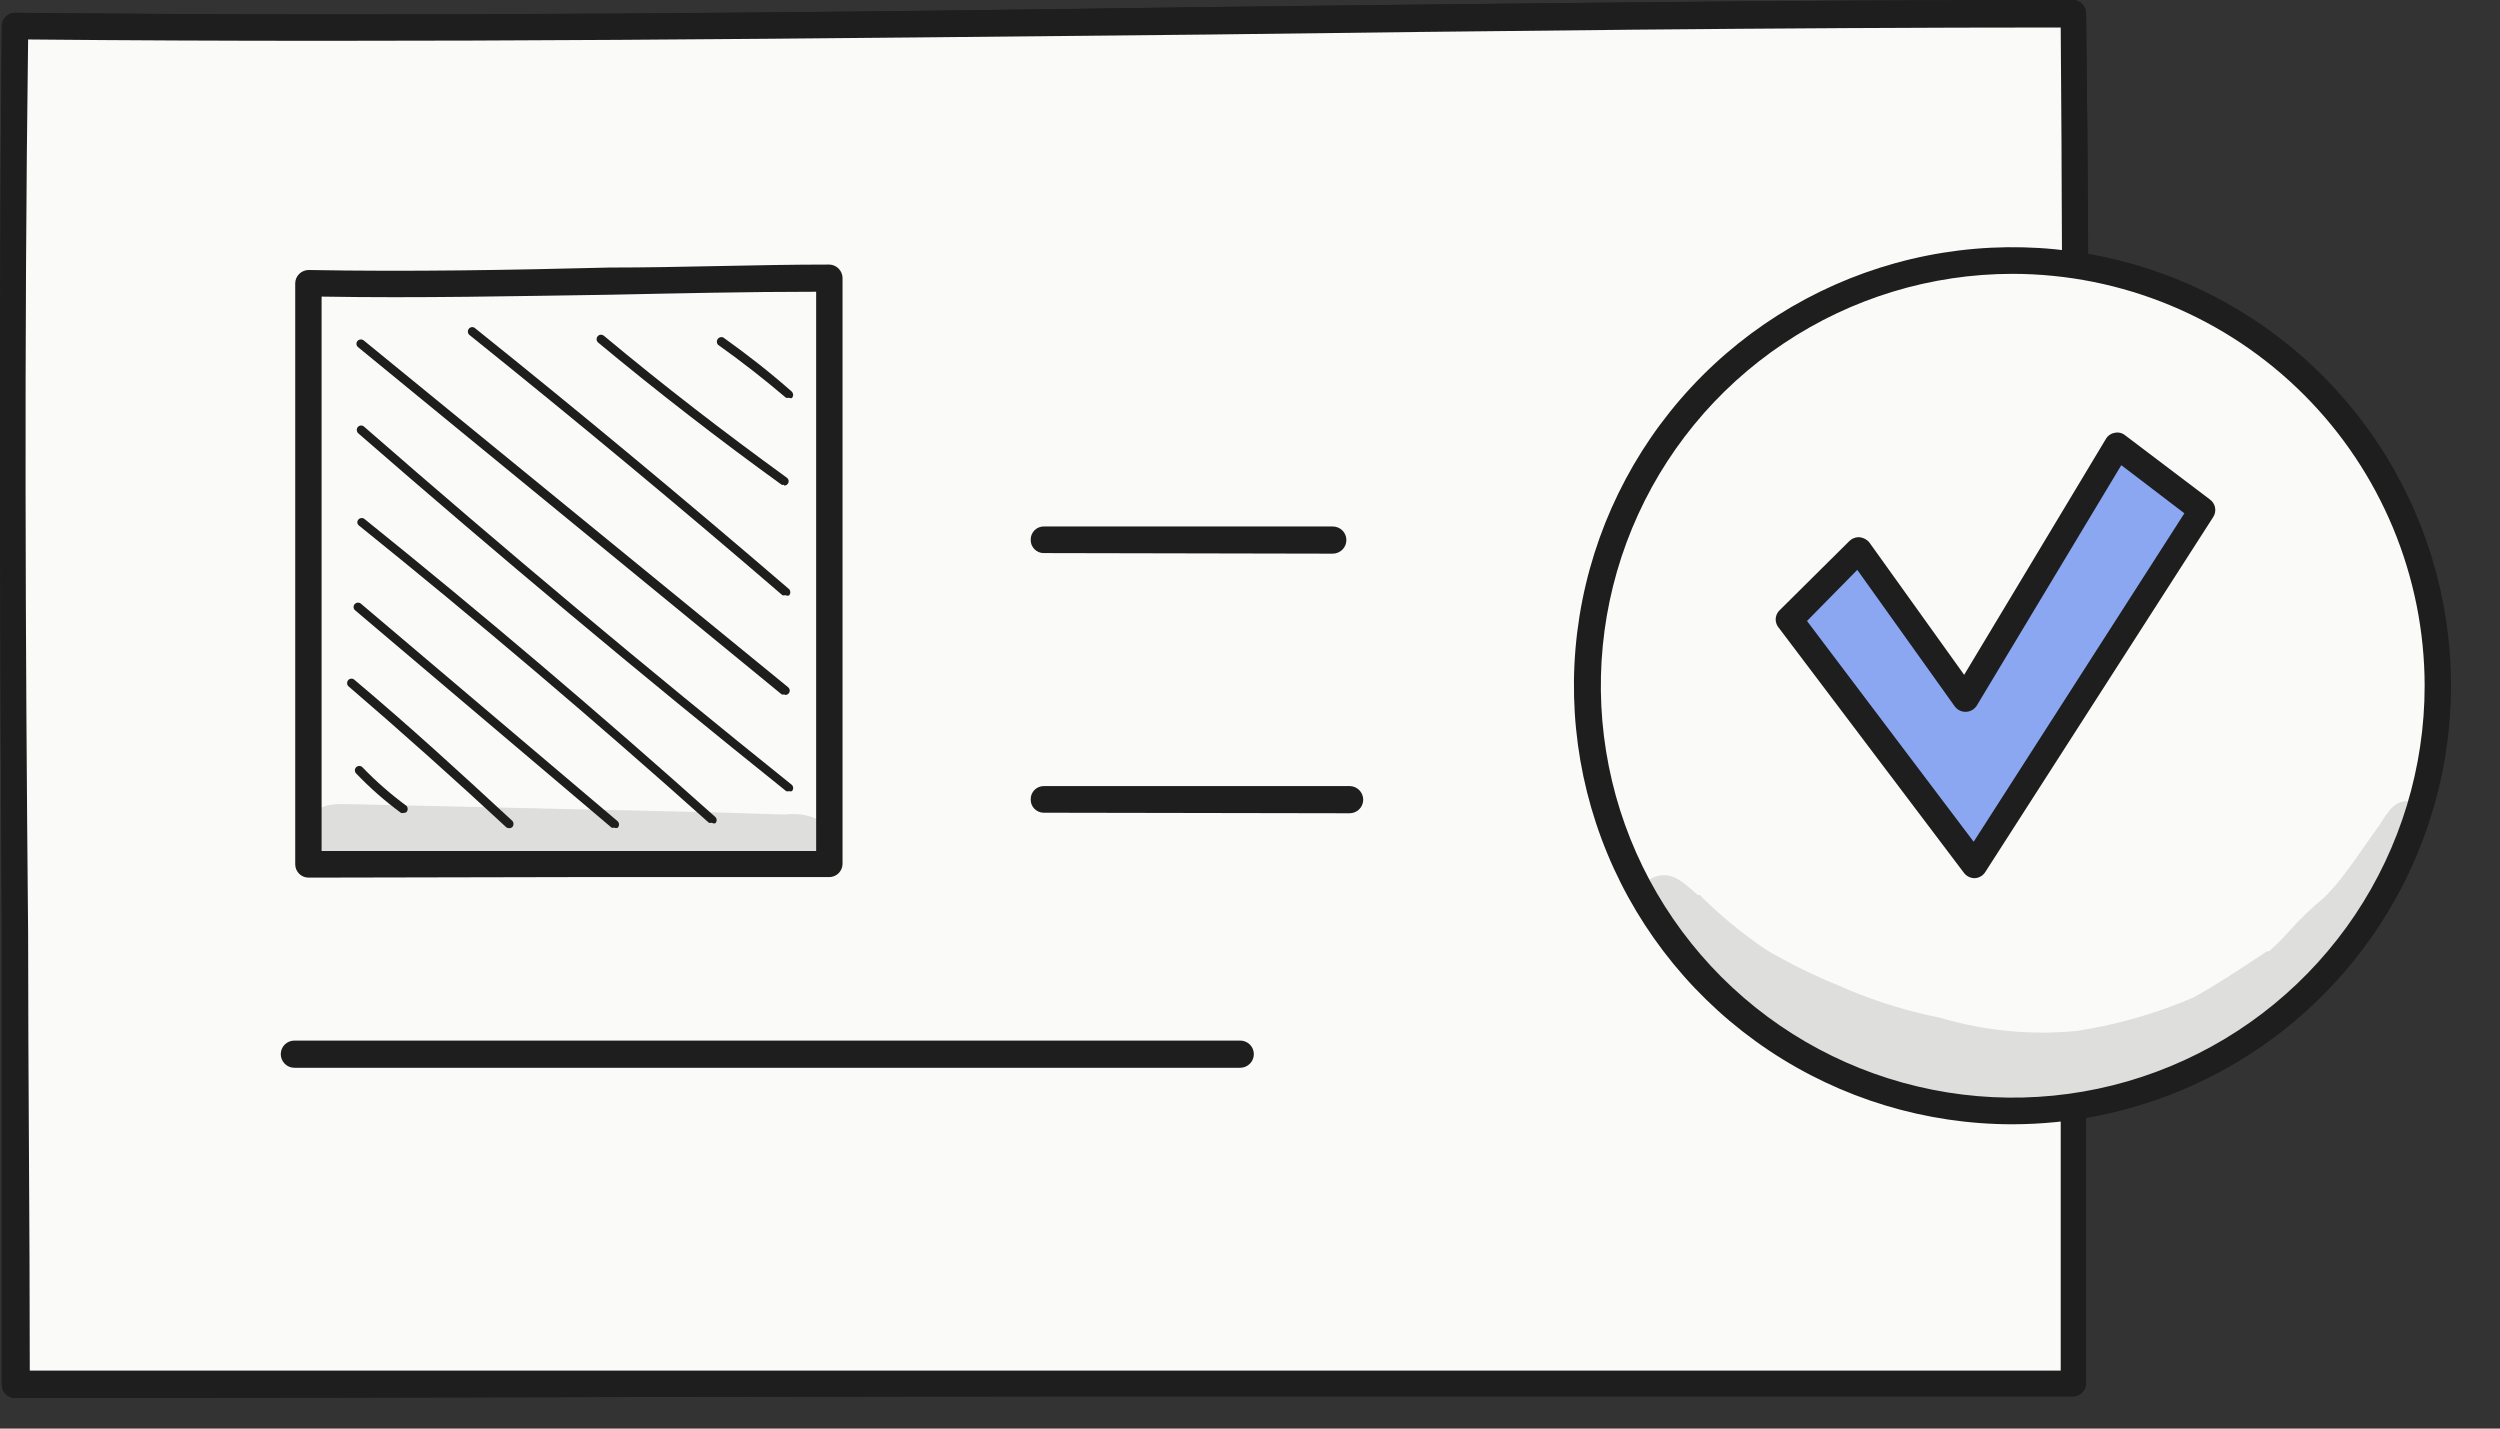 <?xml version="1.0" encoding="UTF-8"?> <svg xmlns="http://www.w3.org/2000/svg" width="56" height="32" viewBox="0 0 56 32" fill="none"><rect x="0" y="0" width="56" height="32" fill="#333333" stroke="none"/> <path d="M46.429 30.98C46.429 20.061 46.557 10.554 46.429 0.298C31.13 0.298 15.753 0.742 0.338 0.584C0.192 11.029 0.338 20.858 0.338 31.035C15.746 31.023 31.11 31.005 46.429 30.98Z" fill="#FAFAF8"></path> <path d="M0.34 31.316C0.261 31.316 0.185 31.284 0.129 31.228C0.073 31.172 0.042 31.096 0.042 31.017C0.042 27.631 0.042 24.227 0.042 20.932C0.005 14.348 -0.025 7.534 0.042 0.579C0.043 0.5 0.075 0.426 0.131 0.371C0.187 0.317 0.262 0.286 0.34 0.286C9.244 0.378 18.276 0.286 27.009 0.158C33.379 0.085 39.969 0 46.43 0C46.51 0 46.586 0.031 46.641 0.087C46.697 0.143 46.729 0.219 46.729 0.298C46.814 7.059 46.79 13.459 46.729 20.232C46.729 23.691 46.729 27.266 46.729 30.981C46.729 31.06 46.697 31.136 46.641 31.192C46.586 31.248 46.51 31.279 46.43 31.279C38.775 31.279 30.98 31.279 23.446 31.279C15.913 31.279 8.05 31.316 0.34 31.316ZM0.632 0.865C0.541 7.722 0.571 14.428 0.632 20.908C0.632 24.105 0.669 27.412 0.669 30.701C8.282 30.701 16.004 30.701 23.477 30.701H46.163C46.163 27.089 46.163 23.612 46.163 20.25C46.193 13.551 46.217 7.266 46.163 0.615C39.798 0.615 33.318 0.694 27.039 0.773C18.379 0.859 9.445 0.968 0.62 0.883L0.632 0.865Z" fill="#1E1E1E"></path> <path d="M46.429 30.98C46.429 20.061 46.557 10.554 46.429 0.298C31.13 0.298 15.753 0.742 0.338 0.584C0.192 11.029 0.338 20.858 0.338 31.035C15.746 31.023 31.11 31.005 46.429 30.98Z" fill="#FAFAF8"></path> <path d="M0.338 31.316C0.259 31.316 0.183 31.285 0.127 31.229C0.071 31.173 0.04 31.097 0.04 31.018C0.04 27.632 0.04 24.227 0.04 20.932C0.003 14.349 -0.027 7.534 0.04 0.579C0.041 0.501 0.073 0.427 0.129 0.372C0.185 0.317 0.26 0.287 0.338 0.287C9.242 0.378 18.274 0.287 27.007 0.159C33.377 0.086 39.967 0 46.428 0C46.508 0 46.584 0.032 46.639 0.088C46.695 0.144 46.727 0.22 46.727 0.299C46.812 7.059 46.788 13.46 46.727 20.232C46.727 23.691 46.727 27.266 46.727 30.981C46.727 31.06 46.695 31.136 46.639 31.192C46.584 31.248 46.508 31.28 46.428 31.28C38.773 31.28 30.978 31.28 23.444 31.28C15.911 31.28 8.048 31.316 0.338 31.316ZM0.63 0.865C0.539 7.723 0.569 14.428 0.63 20.908C0.63 24.105 0.667 27.412 0.667 30.701C8.28 30.701 16.002 30.701 23.475 30.701H46.16C46.16 27.09 46.16 23.612 46.16 20.25C46.191 13.551 46.215 7.266 46.16 0.616C39.796 0.616 33.316 0.695 27.037 0.774C18.377 0.859 9.443 0.969 0.618 0.884L0.63 0.865Z" fill="#1E1E1E"></path> <path d="M23.38 12.389C23.341 12.389 23.303 12.382 23.267 12.367C23.231 12.351 23.199 12.329 23.171 12.302C23.144 12.274 23.123 12.241 23.108 12.205C23.094 12.168 23.087 12.13 23.088 12.091C23.087 12.052 23.094 12.013 23.108 11.977C23.123 11.941 23.144 11.908 23.171 11.88C23.199 11.852 23.231 11.83 23.267 11.815C23.303 11.8 23.341 11.793 23.38 11.793H29.854C29.935 11.793 30.012 11.825 30.07 11.882C30.127 11.939 30.159 12.016 30.159 12.097C30.159 12.178 30.127 12.255 30.07 12.312C30.012 12.369 29.935 12.402 29.854 12.402L23.38 12.389Z" fill="#1E1E1E"></path> <path d="M23.38 18.205C23.341 18.205 23.303 18.198 23.267 18.182C23.231 18.167 23.199 18.145 23.171 18.117C23.144 18.09 23.123 18.057 23.108 18.021C23.094 17.984 23.087 17.946 23.088 17.907C23.087 17.868 23.094 17.829 23.108 17.793C23.123 17.757 23.144 17.724 23.171 17.696C23.199 17.668 23.231 17.646 23.267 17.631C23.303 17.616 23.341 17.608 23.38 17.608H30.232C30.312 17.608 30.39 17.64 30.447 17.698C30.504 17.755 30.536 17.832 30.536 17.913C30.536 17.994 30.504 18.071 30.447 18.128C30.39 18.185 30.312 18.217 30.232 18.217L23.38 18.205Z" fill="#1E1E1E"></path> <path d="M6.594 23.918C6.513 23.918 6.435 23.886 6.378 23.828C6.321 23.771 6.289 23.694 6.289 23.613C6.289 23.532 6.321 23.455 6.378 23.398C6.435 23.341 6.513 23.309 6.594 23.309H27.781C27.862 23.309 27.939 23.341 27.997 23.398C28.054 23.455 28.086 23.532 28.086 23.613C28.086 23.694 28.054 23.771 27.997 23.828C27.939 23.886 27.862 23.918 27.781 23.918H6.594Z" fill="#1E1E1E"></path> <path d="M54.491 16.678C55.221 11.468 51.59 6.653 46.38 5.923C41.171 5.192 36.355 8.823 35.625 14.033C34.895 19.243 38.526 24.058 43.736 24.788C48.945 25.518 53.76 21.887 54.491 16.678Z" fill="#FAFAF8"></path> <path d="M45.079 25.184C43.136 25.184 41.237 24.608 39.622 23.529C38.006 22.449 36.747 20.915 36.004 19.12C35.26 17.325 35.066 15.35 35.445 13.444C35.824 11.539 36.759 9.788 38.133 8.414C39.507 7.04 41.257 6.105 43.163 5.726C45.068 5.347 47.044 5.541 48.839 6.285C50.634 7.028 52.168 8.287 53.247 9.903C54.327 11.518 54.903 13.418 54.903 15.361C54.9 17.965 53.864 20.462 52.022 22.303C50.18 24.145 47.684 25.181 45.079 25.184ZM45.079 6.134C43.255 6.135 41.471 6.677 39.955 7.692C38.438 8.706 37.257 10.148 36.559 11.834C35.862 13.52 35.68 15.375 36.037 17.164C36.394 18.954 37.273 20.597 38.563 21.887C39.854 23.177 41.498 24.055 43.288 24.41C45.077 24.766 46.932 24.583 48.618 23.884C50.303 23.186 51.744 22.003 52.758 20.486C53.771 18.969 54.312 17.185 54.312 15.361C54.309 12.913 53.335 10.568 51.604 8.838C49.873 7.108 47.526 6.136 45.079 6.134Z" fill="#1E1E1E"></path> <path d="M40.084 13.88L41.631 12.334L44.012 15.659L47.423 9.989L49.323 11.426L44.225 19.374L40.084 13.88Z" fill="#527BEF" fill-opacity="0.65"></path> <path d="M44.228 19.671C44.182 19.671 44.136 19.659 44.095 19.638C44.054 19.617 44.018 19.587 43.99 19.549L39.849 14.068C39.802 14.015 39.775 13.947 39.775 13.876C39.775 13.805 39.802 13.737 39.849 13.684L41.426 12.119C41.457 12.089 41.493 12.066 41.533 12.052C41.573 12.037 41.616 12.031 41.658 12.034C41.701 12.039 41.742 12.052 41.78 12.073C41.818 12.094 41.851 12.122 41.877 12.156L43.997 15.116L47.17 9.835C47.19 9.798 47.219 9.767 47.254 9.742C47.289 9.718 47.329 9.702 47.371 9.695C47.411 9.686 47.453 9.686 47.493 9.696C47.533 9.705 47.57 9.724 47.602 9.75L49.502 11.188C49.563 11.232 49.604 11.297 49.618 11.371C49.631 11.444 49.616 11.521 49.575 11.583L44.472 19.531C44.447 19.572 44.412 19.606 44.37 19.631C44.329 19.655 44.282 19.669 44.234 19.671H44.228ZM40.477 13.91L44.21 18.855L48.93 11.498L47.517 10.42L44.277 15.81C44.25 15.851 44.213 15.885 44.169 15.909C44.125 15.933 44.077 15.945 44.027 15.945C43.977 15.945 43.929 15.933 43.885 15.909C43.842 15.885 43.804 15.851 43.777 15.81L41.603 12.765L40.477 13.91Z" fill="#1E1E1E"></path> <path d="M18.572 19.343C18.572 14.671 18.572 10.603 18.572 6.218C14.698 6.218 10.806 6.407 6.909 6.34C6.872 10.81 6.909 15.012 6.909 19.355L18.572 19.343Z" fill="#FAFAF8"></path> <path d="M6.912 19.659C6.833 19.659 6.757 19.628 6.701 19.572C6.645 19.516 6.613 19.44 6.613 19.361C6.613 17.911 6.613 16.48 6.613 15.049C6.613 12.235 6.613 9.324 6.613 6.34C6.615 6.262 6.648 6.187 6.705 6.133C6.762 6.078 6.838 6.047 6.918 6.048C9.165 6.09 11.449 6.048 13.653 5.993C15.267 5.993 16.936 5.926 18.574 5.926C18.653 5.927 18.728 5.959 18.784 6.015C18.839 6.071 18.871 6.146 18.873 6.224C18.873 9.111 18.873 11.851 18.873 14.75C18.873 16.242 18.873 17.759 18.873 19.355C18.871 19.433 18.839 19.507 18.783 19.562C18.727 19.616 18.652 19.647 18.574 19.647H12.758L6.912 19.659ZM7.204 6.644C7.204 9.519 7.204 12.327 7.204 15.043C7.204 16.383 7.204 17.716 7.204 19.062H18.282C18.282 17.576 18.282 16.151 18.282 14.757C18.282 11.961 18.282 9.312 18.282 6.535C16.747 6.535 15.188 6.571 13.672 6.602C11.583 6.632 9.366 6.681 7.204 6.644Z" fill="#1E1E1E"></path> <path d="M9.044 18.209C9.024 18.215 9.003 18.215 8.983 18.209C8.623 17.945 8.287 17.649 7.978 17.326C7.969 17.317 7.962 17.306 7.957 17.294C7.952 17.282 7.949 17.269 7.949 17.256C7.949 17.243 7.952 17.23 7.957 17.218C7.962 17.206 7.969 17.195 7.978 17.186C7.987 17.177 7.998 17.17 8.01 17.165C8.022 17.16 8.035 17.157 8.048 17.157C8.061 17.157 8.074 17.16 8.086 17.165C8.098 17.17 8.109 17.177 8.118 17.186C8.422 17.502 8.752 17.791 9.105 18.051C9.122 18.07 9.132 18.095 9.132 18.121C9.132 18.147 9.122 18.172 9.105 18.191C9.087 18.204 9.066 18.21 9.044 18.209Z" fill="#1E1E1E"></path> <path d="M11.396 18.55C11.37 18.549 11.346 18.539 11.329 18.52C10.178 17.454 8.996 16.395 7.803 15.371C7.785 15.352 7.775 15.327 7.775 15.301C7.775 15.275 7.785 15.251 7.803 15.231C7.812 15.222 7.823 15.214 7.835 15.209C7.847 15.204 7.86 15.202 7.873 15.202C7.886 15.202 7.899 15.204 7.911 15.209C7.923 15.214 7.934 15.222 7.943 15.231C9.161 16.255 10.324 17.32 11.475 18.386C11.493 18.405 11.502 18.43 11.502 18.456C11.502 18.482 11.493 18.507 11.475 18.526C11.464 18.536 11.452 18.543 11.438 18.547C11.425 18.551 11.41 18.552 11.396 18.55Z" fill="#1E1E1E"></path> <path d="M13.76 18.539C13.75 18.543 13.74 18.545 13.729 18.545C13.719 18.545 13.708 18.543 13.699 18.539L7.95 13.667C7.94 13.658 7.933 13.647 7.928 13.635C7.923 13.623 7.92 13.61 7.92 13.597C7.92 13.584 7.923 13.571 7.928 13.559C7.933 13.547 7.94 13.536 7.95 13.527C7.969 13.509 7.994 13.499 8.02 13.499C8.046 13.499 8.071 13.509 8.09 13.527L13.839 18.399C13.856 18.418 13.866 18.443 13.866 18.469C13.866 18.495 13.856 18.52 13.839 18.539C13.827 18.545 13.813 18.549 13.799 18.549C13.785 18.549 13.772 18.545 13.76 18.539Z" fill="#1E1E1E"></path> <path d="M15.944 18.428C15.923 18.437 15.899 18.437 15.877 18.428C13.332 16.151 10.694 13.909 8.033 11.766C8.024 11.757 8.017 11.747 8.012 11.735C8.006 11.724 8.004 11.711 8.004 11.699C8.004 11.686 8.006 11.674 8.012 11.662C8.017 11.651 8.024 11.64 8.033 11.632C8.052 11.614 8.077 11.604 8.103 11.604C8.129 11.604 8.154 11.614 8.173 11.632C10.835 13.775 13.478 16.023 16.023 18.3C16.033 18.31 16.04 18.32 16.045 18.332C16.05 18.345 16.053 18.358 16.053 18.37C16.053 18.384 16.05 18.397 16.045 18.409C16.04 18.421 16.033 18.431 16.023 18.441C16.01 18.445 15.996 18.446 15.982 18.444C15.969 18.442 15.956 18.436 15.944 18.428Z" fill="#1E1E1E"></path> <path d="M17.672 17.722C17.663 17.726 17.652 17.728 17.642 17.728C17.631 17.728 17.621 17.726 17.611 17.722C14.371 15.127 11.144 12.423 8.019 9.701C8.002 9.682 7.992 9.657 7.992 9.631C7.992 9.605 8.002 9.58 8.019 9.561C8.029 9.552 8.039 9.544 8.051 9.539C8.064 9.534 8.076 9.531 8.089 9.531C8.103 9.531 8.116 9.534 8.128 9.539C8.14 9.544 8.15 9.552 8.16 9.561C11.284 12.289 14.505 14.987 17.739 17.582C17.757 17.601 17.767 17.626 17.767 17.652C17.767 17.678 17.757 17.703 17.739 17.722C17.718 17.729 17.694 17.729 17.672 17.722Z" fill="#1E1E1E"></path> <path d="M17.57 15.554C17.55 15.562 17.528 15.562 17.509 15.554L8.014 7.771C8.005 7.762 7.997 7.751 7.992 7.739C7.987 7.727 7.984 7.714 7.984 7.701C7.984 7.688 7.987 7.675 7.992 7.663C7.997 7.651 8.005 7.64 8.014 7.631C8.033 7.613 8.058 7.604 8.084 7.604C8.11 7.604 8.135 7.613 8.154 7.631L17.649 15.39C17.666 15.402 17.68 15.42 17.686 15.441C17.692 15.461 17.692 15.484 17.684 15.504C17.676 15.524 17.662 15.541 17.643 15.553C17.625 15.564 17.603 15.569 17.582 15.566L17.57 15.554Z" fill="#1E1E1E"></path> <path d="M17.591 13.331C17.569 13.34 17.545 13.34 17.524 13.331C15.228 11.352 12.865 9.391 10.508 7.497C10.49 7.478 10.48 7.453 10.48 7.427C10.48 7.401 10.49 7.376 10.508 7.357C10.517 7.347 10.528 7.34 10.54 7.335C10.552 7.33 10.565 7.327 10.578 7.327C10.591 7.327 10.604 7.33 10.616 7.335C10.628 7.34 10.639 7.347 10.648 7.357C13.011 9.251 15.374 11.218 17.676 13.197C17.693 13.216 17.703 13.241 17.703 13.267C17.703 13.293 17.693 13.318 17.676 13.337C17.662 13.342 17.647 13.344 17.633 13.343C17.618 13.342 17.604 13.338 17.591 13.331Z" fill="#1E1E1E"></path> <path d="M17.564 10.859C17.547 10.864 17.527 10.864 17.51 10.859C16.109 9.848 14.726 8.776 13.399 7.674C13.389 7.665 13.38 7.655 13.374 7.643C13.368 7.632 13.365 7.619 13.364 7.606C13.363 7.593 13.364 7.58 13.368 7.568C13.372 7.555 13.378 7.544 13.387 7.534C13.395 7.524 13.405 7.515 13.417 7.509C13.428 7.503 13.441 7.5 13.454 7.498C13.467 7.497 13.48 7.499 13.493 7.503C13.505 7.507 13.517 7.513 13.527 7.521C14.848 8.624 16.231 9.689 17.625 10.7C17.642 10.713 17.655 10.73 17.662 10.75C17.668 10.77 17.668 10.792 17.661 10.811C17.654 10.831 17.641 10.848 17.623 10.86C17.606 10.872 17.585 10.878 17.564 10.877V10.859Z" fill="#1E1E1E"></path> <path d="M17.672 8.909C17.65 8.917 17.626 8.917 17.605 8.909C17.117 8.495 16.606 8.093 16.082 7.722C16.067 7.704 16.058 7.682 16.057 7.659C16.056 7.636 16.062 7.613 16.076 7.594C16.089 7.575 16.108 7.561 16.13 7.555C16.152 7.548 16.176 7.549 16.198 7.557C16.728 7.935 17.245 8.337 17.739 8.775C17.756 8.795 17.766 8.819 17.766 8.845C17.766 8.871 17.756 8.896 17.739 8.915C17.728 8.919 17.716 8.92 17.704 8.919C17.693 8.918 17.682 8.915 17.672 8.909Z" fill="#1E1E1E"></path> <g opacity="0.13"> <path d="M18.283 18.337C18.066 18.246 17.828 18.215 17.595 18.246L15.993 18.197L7.93 18.015C7.619 18.015 7.26 17.966 7.029 18.216C6.937 18.312 6.875 18.432 6.85 18.563C6.825 18.693 6.839 18.828 6.889 18.951C6.939 19.074 7.024 19.18 7.133 19.256C7.242 19.332 7.371 19.374 7.504 19.379C10.177 19.379 12.851 19.525 15.524 19.537C16.133 19.537 16.742 19.592 17.351 19.598C17.635 19.622 17.921 19.599 18.198 19.531C18.311 19.482 18.408 19.402 18.479 19.302C18.55 19.201 18.592 19.083 18.601 18.96C18.61 18.837 18.585 18.714 18.529 18.604C18.473 18.495 18.388 18.402 18.283 18.337Z" fill="#1E1E1E"></path> </g> <g opacity="0.13"> <path d="M54.037 17.966C53.659 17.862 53.482 18.203 53.312 18.465C53.044 18.831 52.8 19.208 52.526 19.567C52.385 19.757 52.23 19.936 52.063 20.103C51.785 20.333 51.524 20.583 51.284 20.852C51.141 21.014 50.988 21.166 50.827 21.309H50.784C50.754 21.324 50.725 21.342 50.699 21.364L50.632 21.407C50.145 21.73 49.658 22.052 49.146 22.338C48.305 22.702 47.421 22.956 46.515 23.094C45.491 23.192 44.457 23.092 43.47 22.801C42.77 22.661 42.084 22.453 41.424 22.18L41.272 22.113C40.676 21.875 40.1 21.592 39.548 21.267C39.02 20.908 38.526 20.5 38.074 20.049H38.032C37.8 19.86 37.587 19.61 37.276 19.604C37.157 19.605 37.04 19.64 36.94 19.707C36.841 19.773 36.763 19.868 36.717 19.978C36.671 20.089 36.658 20.21 36.681 20.328C36.703 20.446 36.76 20.554 36.844 20.639C37.538 21.181 38.062 21.937 38.787 22.405C39.712 23.004 40.678 23.535 41.68 23.995C42.754 24.386 43.877 24.628 45.017 24.714C45.841 24.727 46.662 24.617 47.453 24.385C48.462 24.14 49.424 23.728 50.297 23.167C50.754 22.911 51.166 22.582 51.515 22.192C51.866 21.847 52.195 21.481 52.502 21.096C53.059 20.489 53.563 19.835 54.006 19.141C54.167 18.964 54.291 18.757 54.371 18.532C54.401 18.413 54.383 18.286 54.32 18.18C54.257 18.074 54.156 17.997 54.037 17.966Z" fill="#1E1E1E"></path> </g> <g opacity="0.13"> <path d="M38.09 20.066L38.163 20.121L38.047 20.03L38.09 20.066Z" fill="#1E1E1E"></path> </g> </svg> 